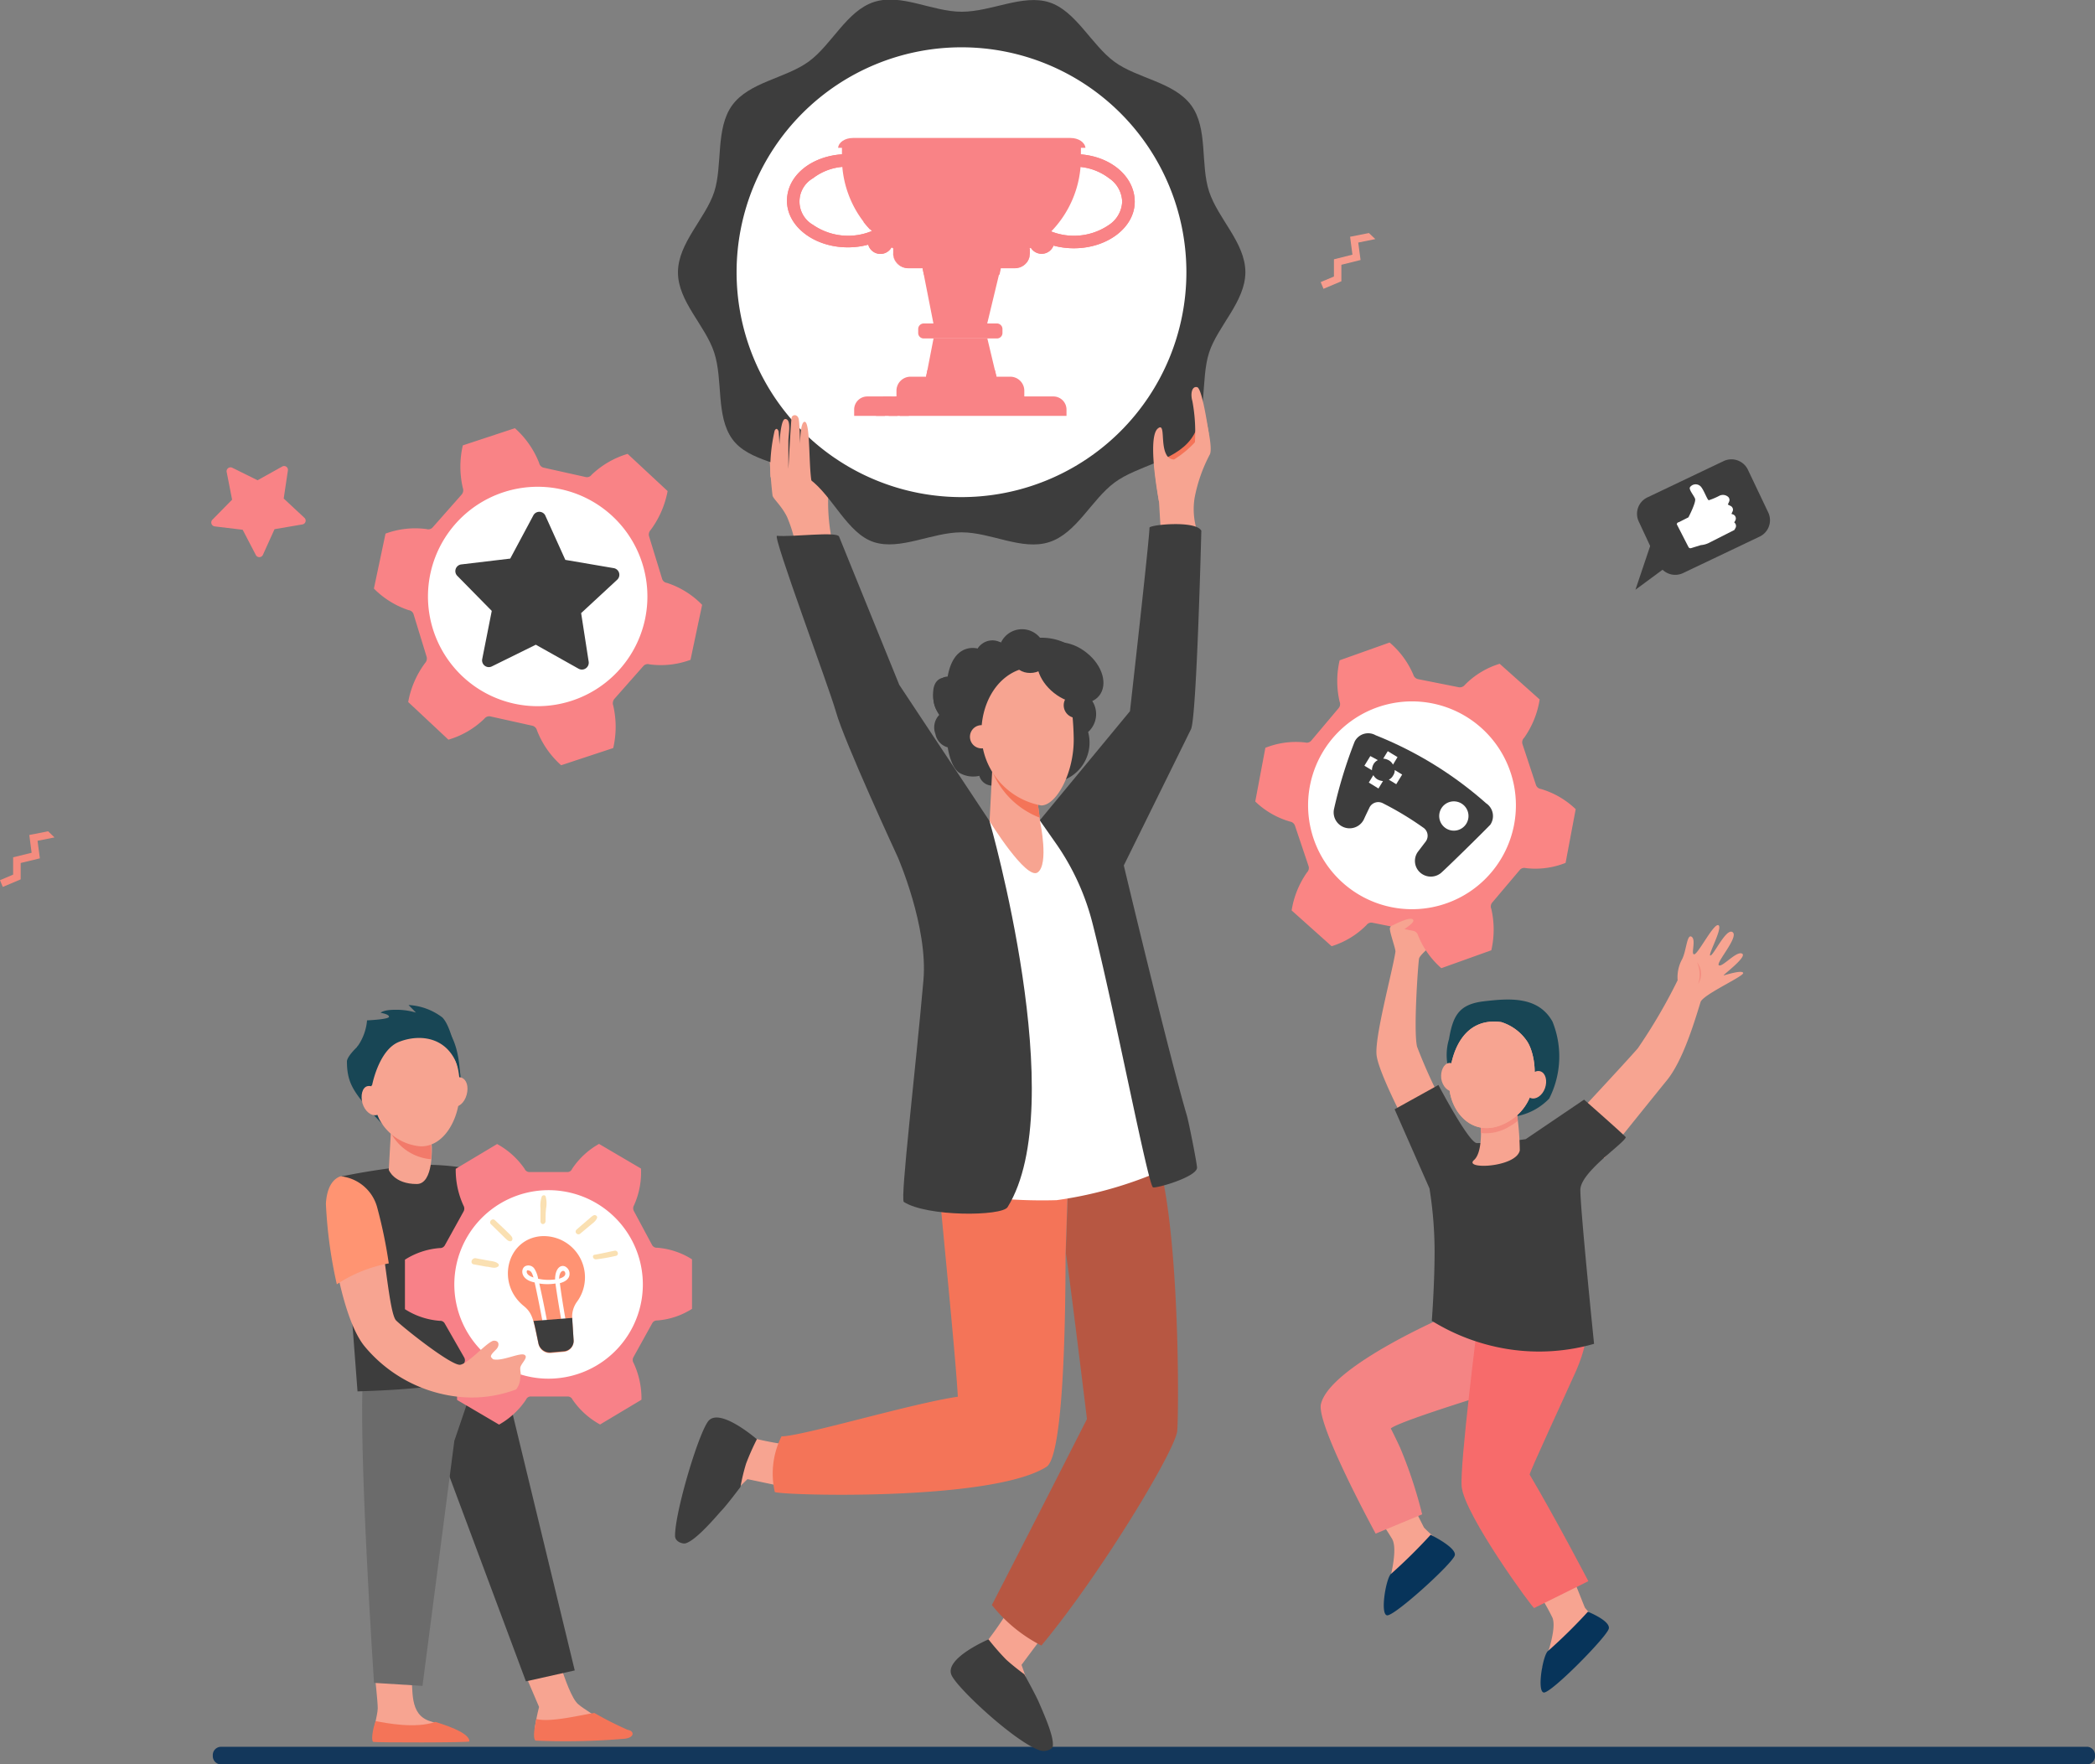 <svg id="Layer_1" data-name="Layer 1" xmlns="http://www.w3.org/2000/svg" viewBox="0 0 180.25 151.79"><rect x="0" y="0" width="180.25" height="151.79" fill="#808080" stroke="none"/><defs><style>.cls-1{fill:#f7a491;}.cls-2{fill:#f47458;}.cls-3{fill:#3d3d3d;}.cls-4{fill:#fff;}.cls-5{fill:#f98386;}.cls-6{fill:#13375b;}.cls-7{fill:#b75742;}.cls-8{fill:#184655;}.cls-9{fill:#07345a;}.cls-10{fill:#f48484;}.cls-11{fill:#f76b6b;}.cls-12{fill:#f48c7f;}.cls-13{fill:#fa8584;}.cls-14{fill:#f79c8d;}.cls-15{fill:#6b6b6b;}.cls-16{fill:#f88188;}.cls-17{fill:#f27a6a;}.cls-18{fill:#ff9373;}.cls-19{fill:#fae0b2;}.cls-20{fill:#ff9472;}</style></defs><path class="cls-1" d="M66.2,41.15a40.8,40.8,0,0,0,.27,5.46c.13.33.77.86,1.24,1.8a12,12,0,0,1,.92,3.68l1.48,5.37,2.3-3.28s-.77-3.24-.94-4.34a16.38,16.38,0,0,1-.21-3.25,10,10,0,0,1-1.51-1.69,13.11,13.11,0,0,0-1.81-3.38c-.58-.57.28,3.51.28,3.51S67.5,40.52,67,40.52s0,2.86,0,2.86S67,40.86,66.2,41.15Z" transform="translate(0 -3.95)"/><path class="cls-1" d="M103.14,37.69c-.28,0-.4.2-.45.54-.1-.56-.24-1-.44-1s-.31,1.56-.28,2.84c-.08-1-.21-2-.43-1.65a18.73,18.73,0,0,0-.73,4.16,1.07,1.07,0,0,1-.6.84s-.45-3-.9-2.29.41,6,.41,6L100,51.8l2.81.39.13-2.75a6.09,6.09,0,0,1-.15-2.7,13.3,13.3,0,0,1,1.28-3.65C104.54,42.38,103.14,37.69,103.14,37.69Z" transform="translate(0 -3.95)"/><path class="cls-2" d="M103.29,39.74a4.07,4.07,0,0,1-.36,2.13,8.83,8.83,0,0,1-2.6,2l-.16-.45Z" transform="translate(0 -3.95)"/><path class="cls-3" d="M107.15,27.37c0,2.52-2.38,4.64-3.12,6.91s-.11,5.47-1.55,7.43S97.87,44,95.89,45.47s-3.26,4.36-5.61,5.12-5-.84-7.55-.84-5.27,1.58-7.55.84-3.56-4-5.53-5.42S64.42,43.7,63,41.72s-.78-5.07-1.55-7.43-3.12-4.39-3.12-6.91,2.38-4.64,3.12-6.92S61.54,15,63,13s4.61-2.31,6.59-3.76,3.26-4.36,5.61-5.12,5,.84,7.55.84S88,3.42,90.28,4.15s3.64,3.68,5.61,5.12S101,11,102.48,13s.78,5.08,1.55,7.43S107.15,24.84,107.15,27.37Z" transform="translate(0 -3.95)"/><path class="cls-4" d="M96.41,41.05a19.35,19.35,0,1,0-27.37,0A19.35,19.35,0,0,0,96.41,41.05Z" transform="translate(0 -3.95)"/><path class="cls-5" d="M92.81,17.22a1.35,1.35,0,0,1-.2.5,5.68,5.68,0,0,0-.53.57h.35a4.85,4.85,0,0,1,3,1,2.52,2.52,0,0,1,1.12,2,2.51,2.51,0,0,1-1.12,2,5.33,5.33,0,0,1-6.06,0,3.12,3.12,0,0,1-.18.42,1.11,1.11,0,0,0-.66,1,1.09,1.09,0,0,0,2.11.37,6.68,6.68,0,0,0,1.76.23c2.89,0,5.23-1.8,5.23-4S95.52,17.36,92.81,17.22Z" transform="translate(0 -3.95)"/><path class="cls-5" d="M72.56,17.22a1.35,1.35,0,0,0,.2.5,5.68,5.68,0,0,1,.53.57h-.35a4.83,4.83,0,0,0-3,1,2.31,2.31,0,0,0,0,4,5.33,5.33,0,0,0,6.06,0,3.12,3.12,0,0,0,.18.42,1.11,1.11,0,0,1,.66,1A1.09,1.09,0,0,1,74.7,25a6.68,6.68,0,0,1-1.76.23c-2.89,0-5.23-1.8-5.23-4S69.85,17.36,72.56,17.22Z" transform="translate(0 -3.95)"/><path class="cls-5" d="M92.81,17.22a1.35,1.35,0,0,1-.2.5,5.68,5.68,0,0,0-.53.57h.35a4.85,4.85,0,0,1,3,1,2.52,2.52,0,0,1,1.12,2,2.51,2.51,0,0,1-1.12,2,5.33,5.33,0,0,1-6.06,0,3.12,3.12,0,0,1-.18.42,1.11,1.11,0,0,0-.66,1,1.09,1.09,0,0,0,2.11.37,6.68,6.68,0,0,0,1.76.23c2.89,0,5.23-1.8,5.23-4S95.52,17.36,92.81,17.22Z" transform="translate(0 -3.95)"/><path class="cls-5" d="M72.56,17.22a1.35,1.35,0,0,0,.2.5,5.68,5.68,0,0,1,.53.57h-.35a4.83,4.83,0,0,0-3,1,2.31,2.31,0,0,0,0,4,5.33,5.33,0,0,0,6.06,0,3.12,3.12,0,0,0,.18.42,1.11,1.11,0,0,1,.66,1A1.09,1.09,0,0,1,74.7,25a6.68,6.68,0,0,1-1.76.23c-2.89,0-5.23-1.8-5.23-4S69.85,17.36,72.56,17.22Z" transform="translate(0 -3.95)"/><path class="cls-5" d="M93,16.44v1.11a9.05,9.05,0,0,1-9.06,9.06H81.51a9.07,9.07,0,0,1-1.57-.13,9.7,9.7,0,0,1-1.52-.4l-.55-.23A9,9,0,0,1,75.17,24l-.32-.33c-.19-.2-.37-.42-.55-.64a9,9,0,0,1-1.86-5.51V16.44Z" transform="translate(0 -3.95)"/><path class="cls-5" d="M81.13,16.44l-3.26,9.4A9,9,0,0,1,75.17,24l2.63-7.58Z" transform="translate(0 -3.95)"/><path class="cls-5" d="M83.42,16.44l-3.48,10a9.7,9.7,0,0,1-1.52-.4l3.34-9.63h1.66Z" transform="translate(0 -3.95)"/><path class="cls-5" d="M77.37,16.44,74.85,23.7c-.19-.2-.37-.42-.55-.64l2.3-6.62Z" transform="translate(0 -3.95)"/><path class="cls-5" d="M92.1,15.82H73.39c-.69,0-1.24.37-1.28.85H93.39C93.34,16.19,92.79,15.82,92.1,15.82Z" transform="translate(0 -3.95)"/><path class="cls-5" d="M79.24,26.34l1.07,5.44h4.63l1.31-5.44Z" transform="translate(0 -3.95)"/><path class="cls-5" d="M86.25,26.34,86,27.58H79.49l-.25-1.24Z" transform="translate(0 -3.95)"/><path class="cls-5" d="M86.25,38.5h-7l.54-2.7.53-2.73h4.63l.65,2.73Z" transform="translate(0 -3.95)"/><path class="cls-5" d="M86.25,38.5h-7l.54-2.7h5.81Z" transform="translate(0 -3.95)"/><path class="cls-5" d="M85.78,33.07H79.47a.47.47,0,0,1-.47-.46v-.36a.48.48,0,0,1,.47-.47h6.31a.48.48,0,0,1,.47.47v.36A.47.47,0,0,1,85.78,33.07Z" transform="translate(0 -3.95)"/><path class="cls-5" d="M88.13,38.13h-11v-.56a1.21,1.21,0,0,1,1.21-1.21h8.58a1.21,1.21,0,0,1,1.21,1.21Z" transform="translate(0 -3.95)"/><path class="cls-5" d="M91.76,39.19v.54H73.49v-.54a1.13,1.13,0,0,1,1.13-1.13h16A1.13,1.13,0,0,1,91.76,39.19Z" transform="translate(0 -3.95)"/><path class="cls-5" d="M77.8,38.07l-.58,1.66h-.76L77,38.07Z" transform="translate(0 -3.95)"/><path class="cls-5" d="M76.71,38.07l-.58,1.66h-.76L76,38.07Z" transform="translate(0 -3.95)"/><path class="cls-5" d="M78.77,38.07l-.58,1.66h-.77L78,38.07Z" transform="translate(0 -3.95)"/><path class="cls-5" d="M88.61,25.32v.41A1.27,1.27,0,0,1,87.34,27H78.12a1.27,1.27,0,0,1-1.27-1.28v-.41Z" transform="translate(0 -3.95)"/><path class="cls-5" d="M88.61,25.72a1.27,1.27,0,0,1-.24.78,1.33,1.33,0,0,1-.68.48,1.47,1.47,0,0,1-.42.05H78.19a1.51,1.51,0,0,1-.42-.05,1.32,1.32,0,0,1-.68-.48,1.21,1.21,0,0,1-.25-.78,1.35,1.35,0,0,0,.27.76,1.28,1.28,0,0,0,.67.44,1.75,1.75,0,0,0,.4,0h.41l.82,0H86l.82,0h.41a1.1,1.1,0,0,0,.4,0,1.3,1.3,0,0,0,.67-.44A1.26,1.26,0,0,0,88.61,25.72Z" transform="translate(0 -3.95)"/><path class="cls-1" d="M99.64,40.8c-1,.73.08,6.31.08,6.31L101,43.48a.74.74,0,0,1-.66-.44C99.85,42.12,100.27,40.31,99.64,40.8Z" transform="translate(0 -3.95)"/><path class="cls-6" d="M18.31,155a.71.71,0,0,0,.64.75H179.61a.7.7,0,0,0,.64-.75.71.71,0,0,0-.64-.76H19A.71.71,0,0,0,18.31,155Z" transform="translate(0 -3.95)"/><path class="cls-3" d="M89.48,58.82a2,2,0,0,0-3.36.42,1.49,1.49,0,0,0-2,.51s-2.09-.63-2.6,2.5c0,0-1.07-.2-1.22,1.08a3.16,3.16,0,0,0,.51,2.13,1.55,1.55,0,0,0-.33,1.63,1.47,1.47,0,0,0,1.06,1.16s.23,1.69,1,2.19a2.34,2.34,0,0,0,1.72.26,1.15,1.15,0,0,0,1.12.84c.86-.08,1.91-.89,2.87-.54a10.07,10.07,0,0,0,3.43,0,3.45,3.45,0,0,0,1.94-4.07,2.07,2.07,0,0,0,.18-2.9s.93-2.48-.91-3.94A4.85,4.85,0,0,0,89.48,58.82Z" transform="translate(0 -3.95)"/><path class="cls-1" d="M68.73,128.36a26.7,26.7,0,0,1-3.75-.63c-.54-.27-3.24,2.32-2.7,3.61.3.73,1.25.63,1.25.63l.78-.76,4.09.86Z" transform="translate(0 -3.95)"/><path class="cls-1" d="M87.1,141.93A28,28,0,0,1,85,145.06c-.47.38.73,3.91,2.13,4,.79,0,1.11-.87,1.11-.87l-.35-1,2.5-3.35Z" transform="translate(0 -3.95)"/><path class="cls-3" d="M85.05,145a21.57,21.57,0,0,0,1.51,1.73c.69.63,1.57,1.27,1.57,1.27s1,1.81,1.26,2.43c.61,1.4,1.29,3,1.19,3.75,0,.26-.6.52-1.07.38-2-.6-7-5.2-7.62-6.44C81.14,146.66,85.05,145,85.05,145Z" transform="translate(0 -3.95)"/><path class="cls-7" d="M99.38,102.89c-.17-.51-.35-1-.52-1.43L92,102.93l-.3,8.91c0-.69,1.82,14.2,1.82,14.2s-5,9.85-8.18,16a12.94,12.94,0,0,0,4.26,3.49c5-6,11.41-16.59,11.68-18.42C101.43,126,101.57,109,99.38,102.89Z" transform="translate(0 -3.95)"/><path class="cls-2" d="M80.73,105.47c.57,6.17,1.51,15.51,1.68,18.65-4,.58-13.41,3.41-15.17,3.41a7.16,7.16,0,0,0-.58,4.78c.09.29,18.6.88,23.38-2.16,1.24-.8,1.63-9.32,1.64-18.31l.3-8.91C87.94,103.8,84.22,104.64,80.73,105.47Z" transform="translate(0 -3.95)"/><path class="cls-4" d="M94,73.84l-4.54.69-4.34.07c-.08,0-3.64,17.38-4.51,23.91s-.2,7.7-.2,7.7a42.56,42.56,0,0,0,10.5,1,34.44,34.44,0,0,0,9.88-2.93s-4.5-12.47-5.29-16.39S94,73.84,94,73.84Z" transform="translate(0 -3.95)"/><path class="cls-3" d="M103.36,49.61s-.4,16.1-.89,17.08c-.71,1.45-5.78,11.72-5.78,11.72s3.81,16,5.42,21.5c.17.56.88,4.16.88,4.5,0,.78-3.37,1.77-3.78,1.7S95.9,90.85,94,83.4a21,21,0,0,0-3.23-7l-1.31-1.87,7.76-9.39s1.68-14.86,1.68-15.79C98.91,49.1,102.87,48.7,103.36,49.61Z" transform="translate(0 -3.95)"/><path class="cls-3" d="M85.14,74.6,77.37,62.87s-5-12.31-5.18-12.76-4.08.06-5.34-.06c-.4,0,4.47,13,5.07,15.13.71,2.56,5.32,12.51,5.32,12.51s2.62,6,2.21,10.6c-.67,7.68-2,18.74-1.69,19.07,2,1.29,8.43,1.24,8.93.45C92.16,99,85.14,74.6,85.14,74.6Z" transform="translate(0 -3.95)"/><path class="cls-1" d="M89.17,72.19l.33,2.51s.76,3.61-.22,4.31-4.14-4.41-4.14-4.41l.33-6.35Z" transform="translate(0 -3.95)"/><path class="cls-2" d="M85.37,70.3a7.19,7.19,0,0,0,4.09,4l-.29-2.13-3.69-4Z" transform="translate(0 -3.95)"/><path class="cls-3" d="M80.3,63.92c0,1,.55,1.75,1.23,1.75s1.23-.79,1.23-1.75-.55-1.76-1.23-1.76S80.3,63,80.3,63.92Z" transform="translate(0 -3.95)"/><path class="cls-3" d="M84,60.15c0,.56.67,1,1.5,1s1.5-.45,1.5-1-.66-1-1.5-1S84,59.6,84,60.15Z" transform="translate(0 -3.95)"/><path class="cls-1" d="M87.73,61.56a3.36,3.36,0,0,1,4.38,2.68,23.55,23.55,0,0,1,.27,3.22c.05,2.93-1.47,5.79-2.8,5.79a6.28,6.28,0,0,1-5.14-6.06C84.37,64.61,85.65,62.28,87.73,61.56Z" transform="translate(0 -3.95)"/><path class="cls-1" d="M85.44,67.5a1,1,0,1,1-1-1.16A1.08,1.08,0,0,1,85.44,67.5Z" transform="translate(0 -3.95)"/><path class="cls-3" d="M93.49,60.11c1.38,1.09,1.85,2.74,1.08,3.7s-2.54.84-3.9-.25-1.86-2.74-1.08-3.69S92.12,59,93.49,60.11Z" transform="translate(0 -3.95)"/><path class="cls-3" d="M89.9,61c0,.47-.56.85-1.27.85s-1.28-.39-1.28-.85.56-.86,1.28-.86S89.9,60.52,89.9,61Z" transform="translate(0 -3.95)"/><path class="cls-3" d="M93.7,64.64a1.09,1.09,0,1,1-1.09-1.1A1.09,1.09,0,0,1,93.7,64.64Z" transform="translate(0 -3.95)"/><path class="cls-3" d="M65.12,127.78a21.25,21.25,0,0,0-.93,2.1,17.08,17.08,0,0,0-.48,2S62.5,133.5,62,134c-1,1.15-2.25,2.5-3,2.73-.24.08-.93-.12-.92-.65,0-2.05,2-8.76,2.86-9.86C61.92,125,65.12,127.78,65.12,127.78Z" transform="translate(0 -3.95)"/><path class="cls-5" d="M57.38,54.1a.5.5,0,0,1-.42-.37l-1.11-3.62a.57.57,0,0,1,.13-.56,8.1,8.1,0,0,0,1.46-3.35L54,43a7.62,7.62,0,0,0-3.1,1.8.49.49,0,0,1-.52.19l-3.59-.8a.51.51,0,0,1-.4-.4,7.82,7.82,0,0,0-2.09-3l-4.48,1.48a8.08,8.08,0,0,0,0,3.66.57.57,0,0,1-.1.57l-2.49,2.82a.5.5,0,0,1-.53.15,7.4,7.4,0,0,0-3.53.39l-1,4.73a7.55,7.55,0,0,0,3,1.86.5.5,0,0,1,.42.37l1.11,3.62a.57.57,0,0,1-.13.56,8,8,0,0,0-1.45,3.35l3.46,3.24a7.41,7.41,0,0,0,3.1-1.81.52.52,0,0,1,.52-.19l3.6.8a.54.54,0,0,1,.4.4,7.76,7.76,0,0,0,2.08,3l4.48-1.48a8.08,8.08,0,0,0,0-3.66.59.59,0,0,1,.1-.57l2.49-2.82a.5.5,0,0,1,.53-.15,7.39,7.39,0,0,0,3.53-.39l1-4.73A7.42,7.42,0,0,0,57.38,54.1Z" transform="translate(0 -3.95)"/><path class="cls-4" d="M44.19,64.48a9.44,9.44,0,1,1,11.28-7.13A9.45,9.45,0,0,1,44.19,64.48Z" transform="translate(0 -3.95)"/><path class="cls-3" d="M50.65,60.89,50,56.7l3.1-2.87a.58.58,0,0,0-.3-1l-4.16-.71L46.9,48.27a.58.58,0,0,0-1,0l-2,3.74-4.2.5a.58.58,0,0,0-.34,1l2.95,3-.82,4.14a.58.58,0,0,0,.82.64l3.79-1.87,3.69,2.07A.59.59,0,0,0,50.65,60.89Z" transform="translate(0 -3.95)"/><path class="cls-1" d="M124.54,99.63A44.18,44.18,0,0,1,121.92,94c-.32-1.38.09-7.1.17-7.56s1.76-1.55,1.54-1.93a6,6,0,0,0-2.68-.83c-.37,0-1.37-.24-1.37.16s.52,1.79.48,2c-.27,1.77-1.81,7.35-1.62,8.91.22,1.8,3.49,7.8,3.49,7.8Z" transform="translate(0 -3.95)"/><path class="cls-8" d="M133.57,91.84a8,8,0,0,1-.28,6.63,5.23,5.23,0,0,1-2.88,1.53l-3,.93a23.08,23.08,0,0,1-2.74-4.85,4.73,4.73,0,0,1,0-2.73c.34-2,.85-3,3-3.25S132.33,89.63,133.57,91.84Z" transform="translate(0 -3.95)"/><path class="cls-1" d="M124,96.74c.1.67.57,1.15,1,1.09s.75-.67.65-1.33-.57-1.16-1-1.09S123.93,96.07,124,96.74Z" transform="translate(0 -3.95)"/><path class="cls-1" d="M136.37,142.28a8.11,8.11,0,0,0,1.72,1.58,52,52,0,0,1-5.1,4.51s-.48-.51-.26-1,1.3-3.36.81-4.3a22.91,22.91,0,0,0-1.88-3.12,32.2,32.2,0,0,0,3.17-1.37C135.45,139.9,136.27,142.09,136.37,142.28Z" transform="translate(0 -3.95)"/><path class="cls-9" d="M136.62,142.62a45.86,45.86,0,0,1-3.41,3.36c-.45.27-1,3.49-.39,3.59s5.46-4.82,5.6-5.5S136.62,142.62,136.62,142.62Z" transform="translate(0 -3.95)"/><path class="cls-1" d="M122.52,135.38a8.57,8.57,0,0,0,1.86,1.48,51.83,51.83,0,0,1-4.69,4.82s-.53-.48-.35-1,1-3.43.42-4.35a22.93,22.93,0,0,0-2.16-3,26.41,26.41,0,0,0,3-1.57C121.39,133.07,122.41,135.19,122.52,135.38Z" transform="translate(0 -3.95)"/><path class="cls-9" d="M123.09,136a46.93,46.93,0,0,1-3.38,3.34c-.44.26-1,3.5-.37,3.59s5.68-4.5,5.83-5.17S123.09,136,123.09,136Z" transform="translate(0 -3.95)"/><path class="cls-10" d="M124.47,117.17s-10.06,4.32-10.82,7.59c-.4,1.78,4.71,11.14,4.71,11.14l4-1.66a38.47,38.47,0,0,0-1.89-5.72c-.49-1.06-.81-1.67-.81-1.67.82-.69,10.28-3.54,10.28-3.54l-1.69-5.6Z" transform="translate(0 -3.95)"/><path class="cls-11" d="M136.29,117.17s.81,1.28-.68,4.71c-1,2.24-4.05,8.8-4,8.94,2.18,3.68,5.05,9.17,5.05,9.17L132,142.3c-.07.12-6-8-6.24-10.44-.18-1.88,1.4-14.27,1.4-14.27Z" transform="translate(0 -3.95)"/><path class="cls-1" d="M140.91,94.15a47,47,0,0,0,3.43-5.86,3.25,3.25,0,0,1,.4-1.84c.36-.73.4-2.19.81-1.9s-.12,1.6.24,1.5,1.69-2.74,2.07-2.49-1,2.69-.69,2.6,1.38-2.43,1.91-2-1.48,2.64-1.19,2.84,1.52-1.27,2-1-1.78,1.92-1.58,1.87,1.59-.49,1.67-.21-3.36,1.81-3.66,2.48c-.55,1.79-1.53,5.06-2.9,6.75-1.69,2.08-5.4,6.7-5.4,6.7L134.6,101S139.82,95.41,140.91,94.15Z" transform="translate(0 -3.95)"/><path class="cls-12" d="M146,86.73a1.7,1.7,0,0,1,.29.55,1.61,1.61,0,0,1-.18,1.32A2.58,2.58,0,0,0,146,86.73Z" transform="translate(0 -3.95)"/><path class="cls-3" d="M136.29,98.56s3.61,3.17,3.59,3.24c-.19.57-3.91,3-3.91,4.53,0,1.7,1.18,13.24,1.18,13.24a17.22,17.22,0,0,1-7.24.48,17.71,17.71,0,0,1-6.72-2.46s.24-3.14.24-6a34.74,34.74,0,0,0-.44-5.39l-3-6.81,3.77-2.09s2.62,5,3.31,5a32.72,32.72,0,0,0,4.2-.34Z" transform="translate(0 -3.95)"/><path class="cls-1" d="M127.32,99.76s.44,3.17-.5,4,3.62.65,3.94-.83a24.16,24.16,0,0,0-.45-4.37Z" transform="translate(0 -3.95)"/><path class="cls-12" d="M130.31,98.57l-3,1.19a12.44,12.44,0,0,1,.1,1.67,3.87,3.87,0,0,0,2.46-.56,5.07,5.07,0,0,0,.72-.49C130.46,99.42,130.31,98.57,130.31,98.57Z" transform="translate(0 -3.95)"/><path class="cls-1" d="M129.17,91.89a4.19,4.19,0,0,1,2.25,1.7c.83,1.33,1.29,5.19-1.68,6.88s-5.12-.92-5.06-3.4S125.86,91.43,129.17,91.89Z" transform="translate(0 -3.95)"/><path class="cls-1" d="M129.17,91.89a4.19,4.19,0,0,1,2.25,1.7c.83,1.33,1.29,5.19-1.68,6.88s-5.12-.92-5.06-3.4S125.86,91.43,129.17,91.89Z" transform="translate(0 -3.95)"/><path class="cls-1" d="M131.33,97c-.24.63-.07,1.28.38,1.43s1-.23,1.22-.86.06-1.28-.38-1.44S131.56,96.4,131.33,97Z" transform="translate(0 -3.95)"/><path class="cls-13" d="M132.15,71.48a.52.52,0,0,0,.42.35,7.27,7.27,0,0,1,3,1.74l-.87,4.62a7,7,0,0,1-3.43.45.5.5,0,0,0-.52.17l-2.35,2.78a.52.52,0,0,0-.09.56,7.93,7.93,0,0,1,0,3.56l-4.3,1.54A7.43,7.43,0,0,1,122,84.41a.54.54,0,0,0-.4-.37l-3.52-.7a.51.51,0,0,0-.51.2,7.19,7.19,0,0,1-3,1.82l-3.44-3.08A7.78,7.78,0,0,1,112.46,79a.53.53,0,0,0,.12-.55L111.42,75a.53.53,0,0,0-.42-.36,7.15,7.15,0,0,1-3-1.73l.87-4.62a7.1,7.1,0,0,1,3.43-.46.5.5,0,0,0,.52-.16l2.35-2.79a.53.53,0,0,0,.09-.55,7.83,7.83,0,0,1,0-3.57l4.3-1.53A7.47,7.47,0,0,1,121.6,62a.55.55,0,0,0,.4.38l3.52.7a.55.55,0,0,0,.51-.2,7.09,7.09,0,0,1,3-1.82l3.44,3.07a7.82,7.82,0,0,1-1.33,3.29A.54.54,0,0,0,131,68Z" transform="translate(0 -3.95)"/><path class="cls-4" d="M119.72,82a8.94,8.94,0,1,1,10.53-7A8.94,8.94,0,0,1,119.72,82Z" transform="translate(0 -3.95)"/><path class="cls-3" d="M128.22,74.91a1.32,1.32,0,0,0-.36-1.85,32.37,32.37,0,0,0-9.5-5.85,1.3,1.3,0,0,0-1.81.55,39.55,39.55,0,0,0-1.77,5.78,1.37,1.37,0,0,0,2.56.92c.16-.36.33-.7.5-1.06a.85.85,0,0,1,1.16-.33,26.92,26.92,0,0,1,3.43,2.07.84.84,0,0,1,.26,1.18l-.7.92a1.34,1.34,0,0,0,.23,1.81,1.38,1.38,0,0,0,1.77,0C124.49,78.61,127.32,75.84,128.22,74.91Z" transform="translate(0 -3.95)"/><path class="cls-4" d="M119.5,69.37a.89.89,0,0,1,.35.37l.39-.65-.84-.51-.39.64A1.22,1.22,0,0,1,119.5,69.37Z" transform="translate(0 -3.95)"/><path class="cls-4" d="M118.18,69.69a.86.86,0,0,1,.37-.34L117.9,69l-.51.83.65.39A1.1,1.1,0,0,1,118.18,69.69Z" transform="translate(0 -3.95)"/><path class="cls-4" d="M118.5,71a1,1,0,0,1-.34-.36l-.39.64.83.51.39-.64A1.16,1.16,0,0,1,118.5,71Z" transform="translate(0 -3.95)"/><path class="cls-4" d="M120,70.2a.81.81,0,0,1-.15.49.79.79,0,0,1-.36.34l.64.39.51-.83Z" transform="translate(0 -3.95)"/><path class="cls-4" d="M126.17,74.8a1.26,1.26,0,1,1-.43-1.72A1.26,1.26,0,0,1,126.17,74.8Z" transform="translate(0 -3.95)"/><path class="cls-5" d="M22,51.68l-1.12-2.15-2.41-.29a.34.34,0,0,1-.2-.57l1.7-1.73-.47-2.39a.34.34,0,0,1,.48-.36l2.18,1.08,2.12-1.18a.33.33,0,0,1,.49.34l-.36,2.41,1.78,1.66a.33.33,0,0,1-.17.57l-2.4.41-1,2.21A.34.34,0,0,1,22,51.68Z" transform="translate(0 -3.95)"/><path class="cls-3" d="M151.37,50.13l-6.57,3.13a1.57,1.57,0,0,1-2.08-.74L141,48.83a1.56,1.56,0,0,1,.73-2.08l6.57-3.13a1.57,1.57,0,0,1,2.08.73l1.76,3.7A1.56,1.56,0,0,1,151.37,50.13Z" transform="translate(0 -3.95)"/><path class="cls-3" d="M142.12,50.5l-1.41,4.19,3.13-2.31Z" transform="translate(0 -3.95)"/><path class="cls-4" d="M144.44,48.88l.83-.42s.68-1.3.57-1.6-.57-.8-.43-1a.6.6,0,0,1,.84-.12c.29.18.63,1.23.77,1.25a5.94,5.94,0,0,0,.92-.39.68.68,0,0,1,.71.07.36.36,0,0,1,.12.44l-.11.25.24.12a.36.36,0,0,1,.16.49l-.09.19.16.06a.37.37,0,0,1,.17.52l-.09.16,0,0a.37.37,0,0,1,.1.49l-.09.16-2.21,1.12a1.9,1.9,0,0,1-.67.18l-.84.26a.19.19,0,0,1-.23-.1l-1-1.95A.19.19,0,0,1,144.44,48.88Z" transform="translate(0 -3.95)"/><path class="cls-12" d="M4.14,75.47l-1.62.32.2,1.53-1.59.39V79.2L0,79.68l.24.58,1.54-.65V78.2l1.65-.4-.2-1.51L4.69,76Z" transform="translate(0 -3.95)"/><path class="cls-14" d="M117.78,24l-1.62.32.2,1.54-1.59.4v1.48l-1.14.48.24.58,1.54-.65V26.73l1.65-.41-.2-1.5,1.47-.3Z" transform="translate(0 -3.95)"/><path class="cls-1" d="M121.59,83.09c.18.33-1.14.94-1.51,1.42l-.44-.86C120,83.48,121.38,82.74,121.59,83.09Z" transform="translate(0 -3.95)"/><path class="cls-12" d="M39.21,104.39A4.2,4.2,0,0,1,42,107.5c.68,2.6,1,8.66,1.61,9.29s4.43,3.93,5.12,3.81,2.24-2.07,2.72-2.07.42.47.18.74-.54.55-.39.71l.14.15s1.65-.49,2-.26-.5,1.41-.54,1.84-1.11,1.29-1.3,1.49-.86.42-3.18.09A11.09,11.09,0,0,1,41.1,119c-2.08-2.79-2.93-11.35-2.88-12.23C38.34,104.53,39.21,104.39,39.21,104.39Z" transform="translate(0 -3.95)"/><path class="cls-2" d="M42.4,107.14a3.65,3.65,0,0,0-3.12-2.74s-1.17.15-1.31,2.35a40.82,40.82,0,0,0,1,6.94,11.81,11.81,0,0,1,4.47-1.79A40.72,40.72,0,0,0,42.4,107.14Z" transform="translate(0 -3.95)"/><path class="cls-1" d="M47.31,144s1.39,5.68,2.43,6.57,4.42,2.6,3.53,2.78-7.44.33-7.26-.75.37-1.79.37-1.79l-1.73-4.05Z" transform="translate(0 -3.95)"/><path class="cls-2" d="M53.71,153.55a59.66,59.66,0,0,1-7.62.16s-.26-.06-.08-1.14c.05-.27.09-.51.13-.72,1.24.32,3.92-.37,5-.52A29.23,29.23,0,0,0,54,152.78C54.62,152.88,54.6,153.47,53.71,153.55Z" transform="translate(0 -3.95)"/><path class="cls-1" d="M32.24,148s.26,2.3.26,2.93-.59,2.42-.31,2.69,8.07.24,8.07,0-1.38-1-3.25-1.58-1.41-2.79-1.65-4H32.24Z" transform="translate(0 -3.95)"/><path class="cls-2" d="M40.39,153.78c0-.6-1.27-1.17-2.93-1.68-1.76.6-4.22.1-5.14-.07-.28.74-.4,1.73-.2,1.79S40.39,153.89,40.39,153.78Z" transform="translate(0 -3.95)"/><path class="cls-3" d="M42.81,120.25l6.64,27.42-4.2.94-10-26.79Z" transform="translate(0 -3.95)"/><path class="cls-15" d="M41.26,121.54l-2.17,6.38L36.35,149l-4.17-.26s-1.41-21-.92-26.74Z" transform="translate(0 -3.95)"/><path class="cls-3" d="M44.44,121.64c-.89-3.36-2.06-7.92-2.38-9.89a36,36,0,0,0-2.33-7.35,20.28,20.28,0,0,0-3.46-.23,59.85,59.85,0,0,0-6.91,1l1.4,18.49C35.24,123.53,40.17,123.14,44.44,121.64Z" transform="translate(0 -3.95)"/><path class="cls-16" d="M56.1,111.06a.45.45,0,0,0,.44.24,6.54,6.54,0,0,1,3,1l0,4.26a6.47,6.47,0,0,1-3,1,.46.46,0,0,0-.43.25l-1.6,2.89a.49.49,0,0,0,0,.51,7.19,7.19,0,0,1,.68,3.17l-3.56,2.13a6.83,6.83,0,0,1-2.37-2.14.46.46,0,0,0-.42-.27H45.67a.43.43,0,0,0-.41.27,6.8,6.8,0,0,1-2.32,2.15l-3.61-2.12a6.91,6.91,0,0,1,.6-3.16.49.49,0,0,0,0-.51l-1.66-2.9a.44.44,0,0,0-.43-.24,6.46,6.46,0,0,1-3-1l0-4.26a6.47,6.47,0,0,1,3-1,.46.46,0,0,0,.44-.25l1.6-2.89a.52.52,0,0,0,0-.51,7.32,7.32,0,0,1-.67-3.17l3.56-2.13a6.83,6.83,0,0,1,2.37,2.14.45.45,0,0,0,.42.27h3.25a.43.43,0,0,0,.41-.27,6.71,6.71,0,0,1,2.32-2.15l3.61,2.12a6.91,6.91,0,0,1-.6,3.16.51.51,0,0,0,0,.52Z" transform="translate(0 -3.95)"/><path class="cls-8" d="M29.85,95.27c0,1.73.53,2.47,1.61,3.82a25.38,25.38,0,0,0,3,3l5.32-3.4s0-.73-.24-2.89C38.73,87,29.87,93.94,29.85,95.27Z" transform="translate(0 -3.95)"/><path class="cls-1" d="M31.19,98.89c.21.68.75,1.1,1.21,1s.65-.81.43-1.49-.75-1.1-1.21-1S31,98.22,31.19,98.89Z" transform="translate(0 -3.95)"/><path class="cls-1" d="M38.49,97.66c-.19.68,0,1.33.47,1.48s1-.3,1.19-1,0-1.33-.47-1.48S38.69,97,38.49,97.66Z" transform="translate(0 -3.95)"/><path class="cls-1" d="M33.65,101l-.2,3.6s.44,1.22,2.41,1.22c1.46,0,1.29-3.24,1.29-3.24L37,101Z" transform="translate(0 -3.95)"/><path class="cls-17" d="M37.1,103.69h0a10.56,10.56,0,0,0,0-1.13L37.05,101H33.66l0,.48A4.34,4.34,0,0,0,37.1,103.69Z" transform="translate(0 -3.95)"/><path class="cls-1" d="M35.1,92.74a3.75,3.75,0,0,0-2.58,2c-1.2,2-.22,4.83.1,5.48a4.43,4.43,0,0,0,3.6,2.36c2,0,3.12-2.28,3.28-4,.23-2.33-.19-4.76-2.42-5.57A4.26,4.26,0,0,0,35.1,92.74Z" transform="translate(0 -3.95)"/><path class="cls-8" d="M32,97.39s.56-3.1,2.33-3.8,4.37-.51,5.18,2.52c0,0-.5-3.66-1.45-4.62a5.25,5.25,0,0,0-2.91-1.07l.64.65A5.91,5.91,0,0,0,34,90.83c-1.05,0-1.25.26-1.25.26s.72.11.72.34-1.89.31-1.89.31a4.54,4.54,0,0,1-.77,2.17C30.17,94.53,32,97.39,32,97.39Z" transform="translate(0 -3.95)"/><path class="cls-4" d="M55.22,115.66A8.11,8.11,0,1,0,46,122.48,8.12,8.12,0,0,0,55.22,115.66Z" transform="translate(0 -3.95)"/><path class="cls-18" d="M46.54,110.31a3.55,3.55,0,0,1,3.14,5.59,2.2,2.2,0,0,0-.45,1.49l.12,1.87a.92.92,0,0,1-.83,1l-1.11.1a1,1,0,0,1-1.09-.82c-.41-1.86-.43-2.56-1.25-3.22C42.66,114.38,43.6,110.56,46.54,110.31Z" transform="translate(0 -3.95)"/><path class="cls-4" d="M46,114.29a2.61,2.61,0,0,1-.43-.13c-.8-.34-.74-1.08-.38-1.27a.62.62,0,0,1,.77.19,2.27,2.27,0,0,1,.34.89,4.21,4.21,0,0,0,1.46.06c0-.92.45-1.29.85-1.12a.69.69,0,0,1,.39.69c0,.17-.12.57-.83.75.2,1.61.61,3.8.61,3.81l-.37,0s-.4-2.17-.62-3.78a4.33,4.33,0,0,1-1.39,0c.45,2,.74,3.64.75,3.69l-.38,0C46.73,118,46.46,116.38,46,114.29Zm-.63-1.05c-.1.08-.12.42.53.62C45.76,113.41,45.68,113.25,45.33,113.24Zm2.78.71c.27-.08.57-.24.47-.52S48.1,113.29,48.11,114Z" transform="translate(0 -3.95)"/><path class="cls-3" d="M49.23,117.34v0l.12,1.87a.9.9,0,0,1-.83,1l-1.11.1a1,1,0,0,1-1.09-.82c-.17-.82-.29-1.42-.42-1.89Z" transform="translate(0 -3.95)"/><path class="cls-19" d="M40.75,112.73l1.09.2c.29,0,.71.21,1,0a.16.16,0,0,0,.06-.21c-.2-.25-.62-.26-.91-.32l-1.09-.2C40.55,112.2,40.44,112.67,40.75,112.73Z" transform="translate(0 -3.95)"/><path class="cls-19" d="M42.25,109.29c1.45,1.42,1.4,1.4,1.59,1.45s.28-.12.24-.27,0-.13-1.5-1.54C42.36,108.71,42,109.07,42.25,109.29Z" transform="translate(0 -3.95)"/><path class="cls-19" d="M46.94,109c0-.38,0-.74.05-1.12a2.23,2.23,0,0,0-.05-1c-.06-.14-.25-.1-.32,0a2.42,2.42,0,0,0-.12,1c0,.38,0,.75,0,1.12S46.93,109.34,46.94,109Z" transform="translate(0 -3.95)"/><path class="cls-19" d="M51.31,112.3A15.8,15.8,0,0,0,53,112c.29-.08.16-.5-.13-.44-.56.11-1.1.24-1.67.34C50.89,111.91,51,112.34,51.31,112.3Z" transform="translate(0 -3.95)"/><path class="cls-19" d="M49.9,110.11l.79-.66c.23-.2.57-.41.68-.71.06-.15-.13-.28-.26-.24s-.19.1-.75.59c-.25.22-.51.43-.75.65S49.69,110.27,49.9,110.11Z" transform="translate(0 -3.95)"/><path class="cls-1" d="M29.35,105.16a4.38,4.38,0,0,1,3,3.11c.73,2.59,1.1,8.66,1.73,9.29s4.78,3.93,5.52,3.81S42,119.3,42.5,119.3s.46.47.2.74-.58.55-.42.71.1.14.16.15c.75.2,2.31-.61,2.69-.38s-.37.77-.37,1.16.1.38,0,.81a1.66,1.66,0,0,1-.35,1,10.74,10.74,0,0,1-5.26.6,12.18,12.18,0,0,1-7.8-4.33c-2.26-2.79-3.17-11.35-3.11-12.23C28.41,105.29,29.35,105.16,29.35,105.16Z" transform="translate(0 -3.95)"/><path class="cls-20" d="M32.47,107.9a3.64,3.64,0,0,0-3.12-2.74s-1.18.14-1.31,2.35a39.48,39.48,0,0,0,.94,6.94,12,12,0,0,1,4.47-1.8A41.15,41.15,0,0,0,32.47,107.9Z" transform="translate(0 -3.95)"/><path class="cls-1" d="M104,41.26s-.54-3.89-1-4-.59.59-.41,1.2a14.46,14.46,0,0,1,.2,3.8C102.71,43.12,104,41.26,104,41.26Z" transform="translate(0 -3.95)"/><path class="cls-1" d="M66.29,45a14.63,14.63,0,0,1,.36-4c.07-.13.2-.28.34.06A16.43,16.43,0,0,1,67,44s0-4,.56-4,.27,1.37.27,1.91,0,2.41,0,2.41.22-4.21.28-4.45.47-.32.6.09.17,4.45.17,4.45-.24-4.17.35-4.17.25,5.19.8,5.74l1.23,1.23Z" transform="translate(0 -3.95)"/></svg>